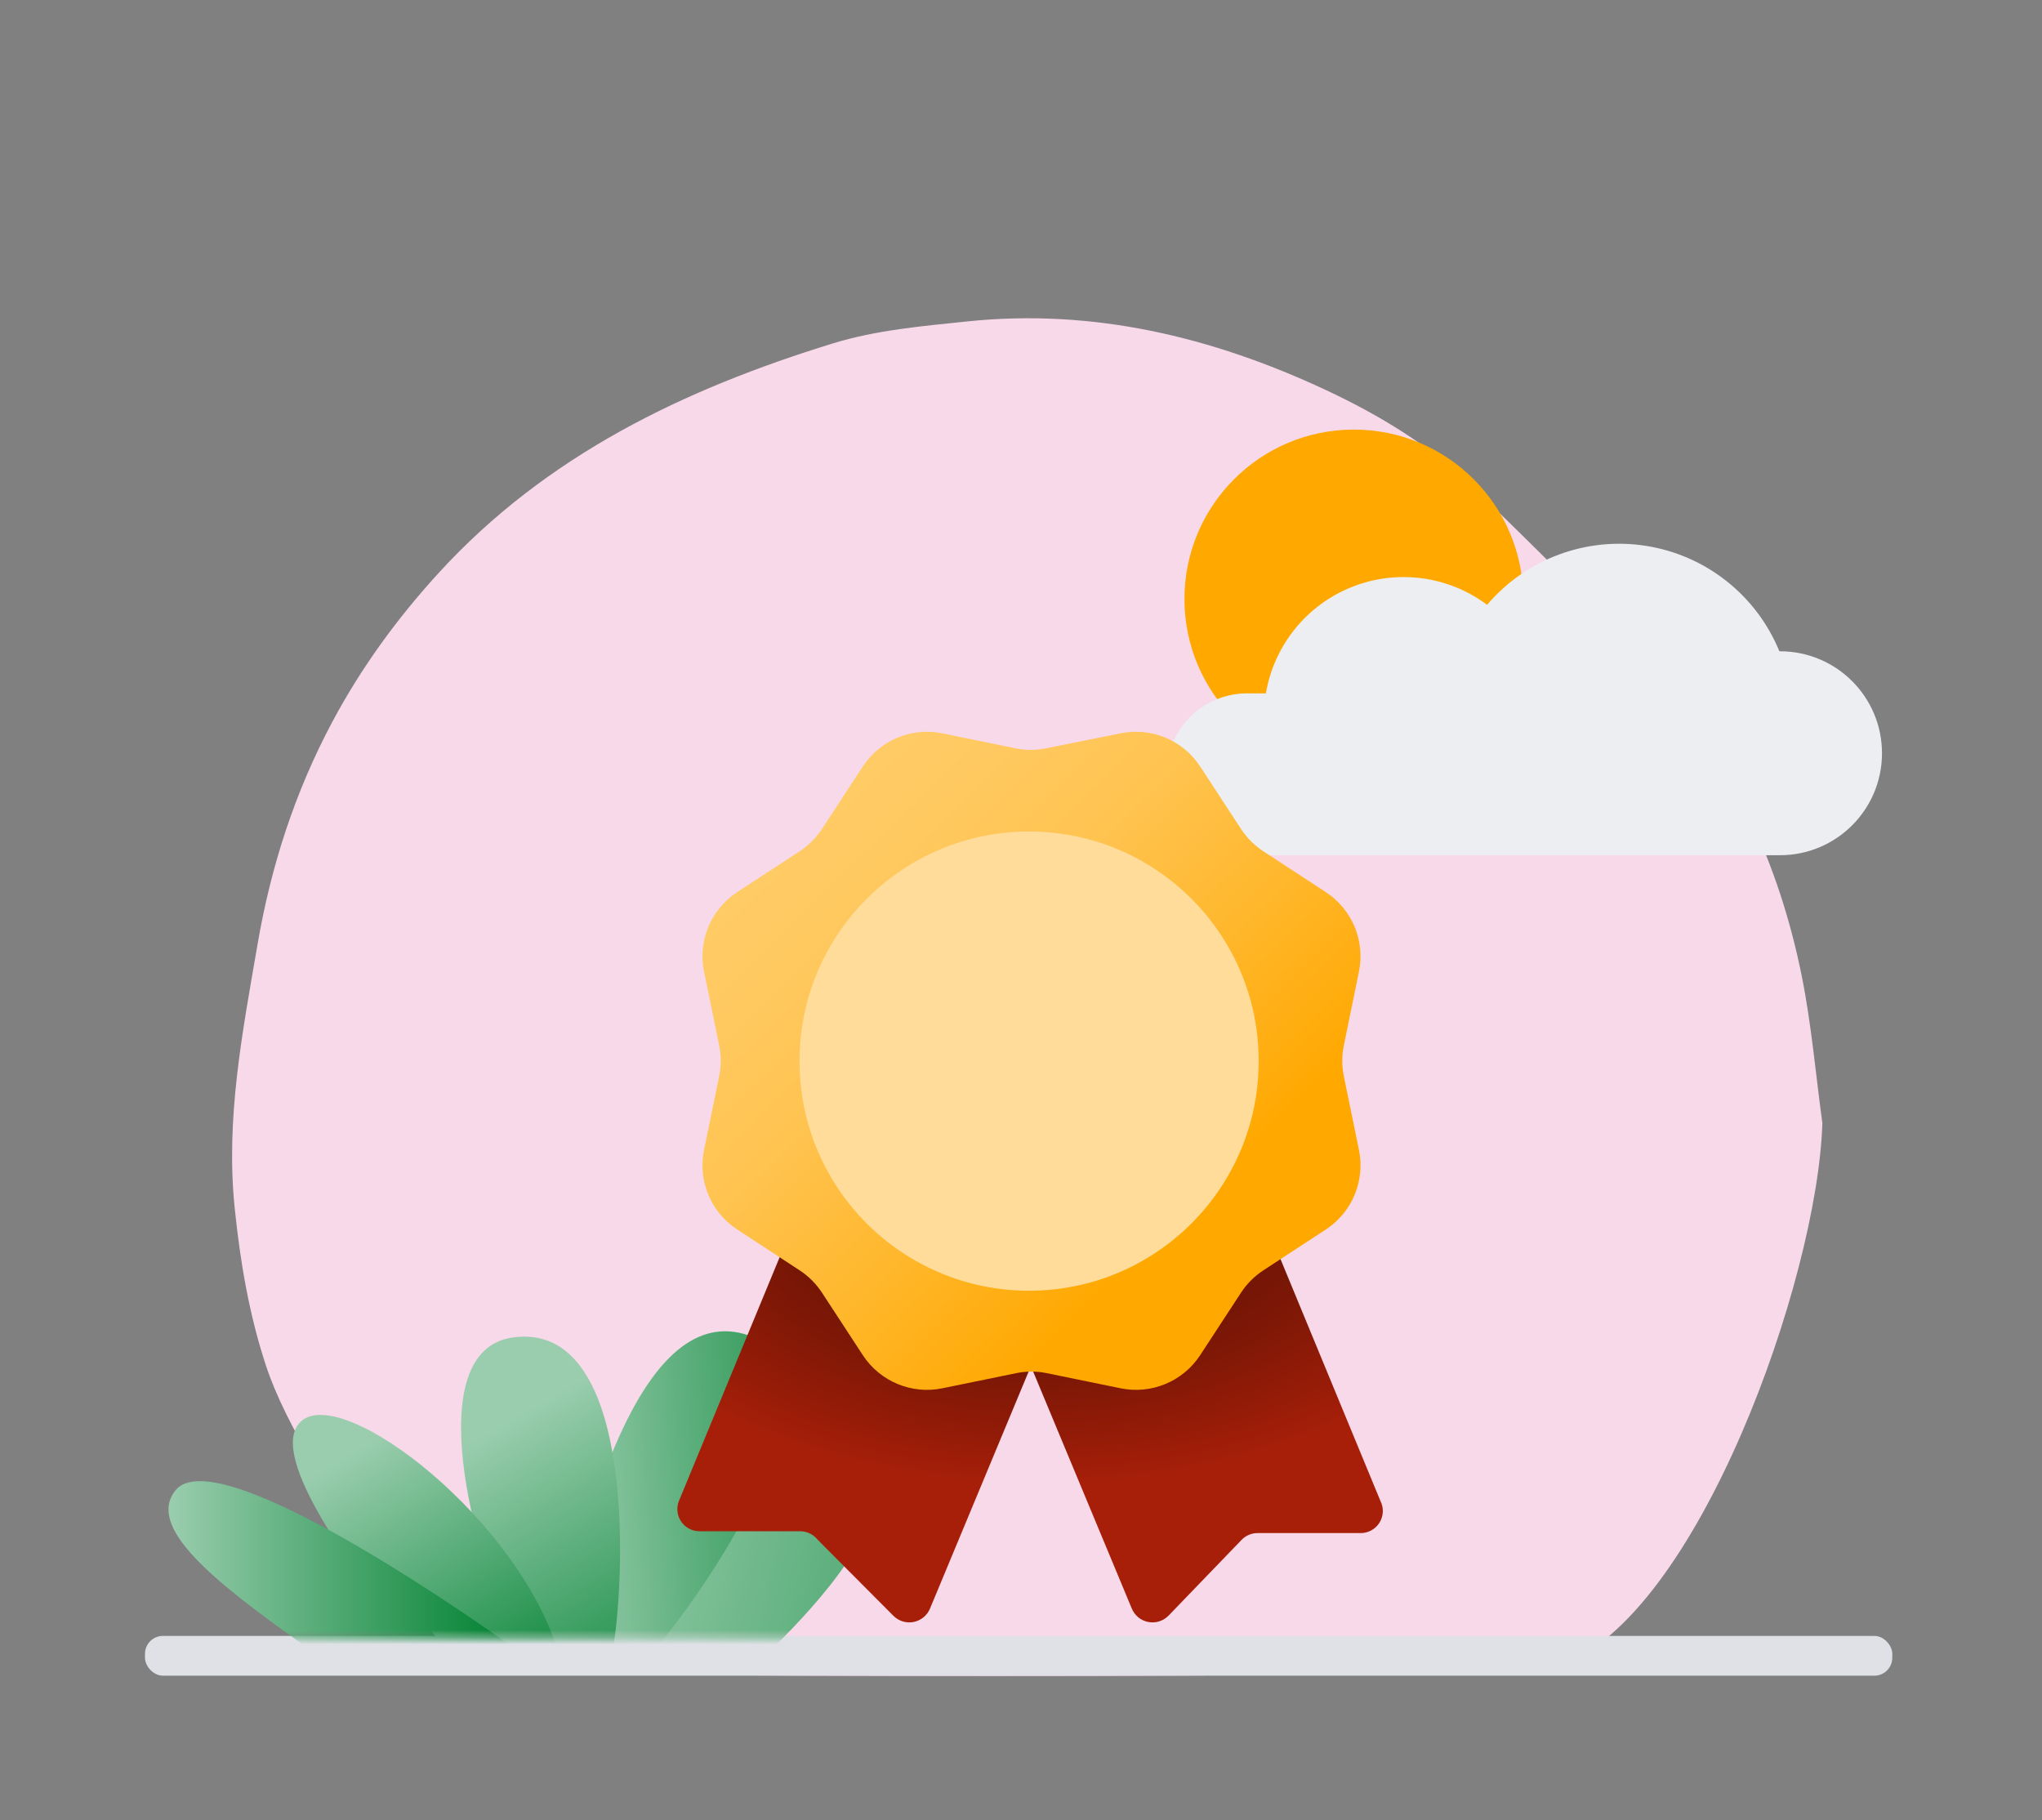 <svg width="285" height="254" viewBox="0 0 285 254" fill="none" xmlns="http://www.w3.org/2000/svg">
<rect x="0" y="0" width="285" height="254" fill="#808080" stroke="none"/>
<path fill-rule="evenodd" clip-rule="evenodd" d="M217.869 232.366C210.98 234.826 65.049 233.582 65.049 233.582C65.049 233.582 42.645 207.354 37.123 190.593C34.772 183.456 33.525 176.097 32.755 168.578C31.473 156.051 33.855 143.984 35.945 131.789C37.821 120.846 41.176 110.493 46.386 100.73C50.42 93.174 55.406 86.322 61.208 79.975C76.241 63.527 95.484 54.318 116.26 47.919C122.258 46.071 128.711 45.509 135.007 44.855C152.579 43.03 169.155 47.009 184.965 54.392C192.541 57.928 199.752 62.284 205.763 68.155C214.39 76.58 223.082 84.999 231.026 94.052C241.651 106.162 248.323 120.493 251.485 136.297C252.832 143.033 253.415 149.921 254.346 156.74C253.689 178.575 236.913 225.567 217.869 232.366Z" fill="#F8D9E9"/>
<rect x="20.235" y="228.302" width="243.872" height="5.549" rx="2.5" fill="#DFE1E6"/>
<circle cx="188.959" cy="83.597" r="23.646" fill="#FFA800"/>
<path d="M248.438 90.89H248.346C245.146 83.082 238.106 77.509 229.772 76.184C221.438 74.86 213.017 77.977 207.554 84.407C202.115 80.345 194.955 79.405 188.652 81.927C182.35 84.449 177.814 90.069 176.68 96.762H173.838C167.697 96.897 162.789 101.913 162.789 108.056C162.789 114.198 167.697 119.215 173.838 119.349H248.438C256.297 119.349 262.668 112.978 262.668 105.12C262.668 97.261 256.297 90.89 248.438 90.89V90.89Z" fill="#EDEEF2"/>
<mask id="mask0_1774_13707" style="mask-type:alpha" maskUnits="userSpaceOnUse" x="22" y="184" width="101" height="45">
<rect x="22.96" y="184.244" width="99.878" height="44.39" fill="#D9D9D9"/>
</mask>
<g mask="url(#mask0_1774_13707)">
<path d="M108.163 229.707C114.184 223.768 124.358 212.506 120.681 207.404C115.554 200.288 86.915 217.903 77.957 229.707H108.163Z" fill="url(#paint0_linear_1774_13707)"/>
<path d="M92.08 229.41C101.624 217.707 117.488 191.815 105.274 186.662C90.126 180.272 81.848 210.351 77.627 229.41H92.08Z" fill="url(#paint1_linear_1774_13707)"/>
<path d="M85.663 229.41C87.321 218.766 88.432 184.181 71.497 186.664C58.696 188.541 65.782 216.373 72.004 229.41H85.663Z" fill="url(#paint2_linear_1774_13707)"/>
<path d="M77.537 229.41C71.048 210.511 46.091 191.991 41.498 198.963C37.907 204.412 50.762 221.212 57.536 229.41H77.537Z" fill="url(#paint3_linear_1774_13707)"/>
<path d="M70.927 229.41C63.217 223.955 30.026 201.1 24.496 207.984C20.424 213.055 29.547 220.482 42.143 229.41H70.927Z" fill="url(#paint4_linear_1774_13707)"/>
</g>
<path fill-rule="evenodd" clip-rule="evenodd" d="M192.666 209.467L175.756 168.546H111.668L94.758 209.467C94.379 210.419 94.497 211.497 95.073 212.344C95.649 213.191 96.608 213.697 97.633 213.695H111.752C112.678 213.72 113.545 214.153 114.12 214.879L124.688 225.49C125.427 226.234 126.49 226.559 127.518 226.355C128.547 226.151 129.405 225.445 129.804 224.475L143.881 190.655L157.959 224.475C158.357 225.445 159.215 226.151 160.244 226.355C161.273 226.559 162.335 226.234 163.074 225.49L173.304 214.879C173.883 214.286 174.675 213.951 175.503 213.949H189.792C190.886 213.992 191.921 213.453 192.512 212.531C193.103 211.61 193.162 210.444 192.666 209.467V209.467Z" fill="url(#paint5_radial_1774_13707)"/>
<path fill-rule="evenodd" clip-rule="evenodd" d="M145.867 104.457L156.394 102.343C160.672 101.461 165.056 103.268 167.47 106.909L173.219 115.702C174.026 116.931 175.076 117.982 176.305 118.788L185.098 124.538C188.739 126.951 190.547 131.336 189.664 135.614L187.55 145.929C187.266 147.323 187.266 148.761 187.55 150.156L189.664 160.471C190.547 164.749 188.739 169.134 185.098 171.547L176.305 177.296C175.076 178.103 174.026 179.153 173.219 180.382L167.47 189.176C165.056 192.816 160.672 194.624 156.394 193.741L146.079 191.628C144.684 191.343 143.246 191.343 141.851 191.628L131.536 193.741C127.258 194.624 122.874 192.816 120.46 189.176L114.711 180.382C113.904 179.153 112.854 178.103 111.625 177.296L102.832 171.547C99.191 169.134 97.383 164.749 98.266 160.471L100.38 150.156C100.664 148.761 100.664 147.323 100.38 145.929L98.266 135.614C97.383 131.336 99.191 126.951 102.832 124.538L111.625 118.788C112.854 117.982 113.904 116.931 114.711 115.702L120.46 106.909C122.874 103.268 127.258 101.461 131.536 102.343L141.851 104.457C143.178 104.714 144.541 104.714 145.867 104.457V104.457Z" fill="url(#paint6_linear_1774_13707)"/>
<circle cx="143.628" cy="148.085" r="32.044" fill="#FFDC99"/>
<defs>
<linearGradient id="paint0_linear_1774_13707" x1="72.099" y1="244.93" x2="167.871" y2="265.558" gradientUnits="userSpaceOnUse">
<stop stop-color="#9ACDAE"/>
<stop offset="1" stop-color="#018232"/>
</linearGradient>
<linearGradient id="paint1_linear_1774_13707" x1="79.438" y1="239.483" x2="126.467" y2="236.812" gradientUnits="userSpaceOnUse">
<stop stop-color="#9ACDAE"/>
<stop offset="1" stop-color="#018232"/>
</linearGradient>
<linearGradient id="paint2_linear_1774_13707" x1="60.197" y1="204.213" x2="85.106" y2="247.852" gradientUnits="userSpaceOnUse">
<stop stop-color="#9ACDAE"/>
<stop offset="1" stop-color="#018232"/>
</linearGradient>
<linearGradient id="paint3_linear_1774_13707" x1="27.228" y1="215.713" x2="51.118" y2="255.317" gradientUnits="userSpaceOnUse">
<stop stop-color="#9ACDAE"/>
<stop offset="1" stop-color="#018232"/>
</linearGradient>
<linearGradient id="paint4_linear_1774_13707" x1="23.515" y1="229.41" x2="70.927" y2="229.41" gradientUnits="userSpaceOnUse">
<stop stop-color="#9ACDAE"/>
<stop offset="1" stop-color="#018232"/>
</linearGradient>
<radialGradient id="paint5_radial_1774_13707" cx="0" cy="0" r="1" gradientUnits="userSpaceOnUse" gradientTransform="translate(145.052 167.446) rotate(90) scale(75.165 127.888)">
<stop offset="0.1" stop-color="#651305"/>
<stop offset="0.19" stop-color="#6B1405"/>
<stop offset="0.32" stop-color="#7B1706"/>
<stop offset="0.46" stop-color="#971C08"/>
<stop offset="0.53" stop-color="#A71F09"/>
</radialGradient>
<linearGradient id="paint6_linear_1774_13707" x1="35.192" y1="164.72" x2="160.029" y2="291.967" gradientUnits="userSpaceOnUse">
<stop offset="0.1" stop-color="#FFCB66"/>
<stop offset="0.17" stop-color="#FFC960"/>
<stop offset="0.27" stop-color="#FFC350"/>
<stop offset="0.37" stop-color="#FFBA34"/>
<stop offset="0.49" stop-color="#FFAD0F"/>
<stop offset="0.53" stop-color="#FFA800"/>
</linearGradient>
</defs>
</svg>